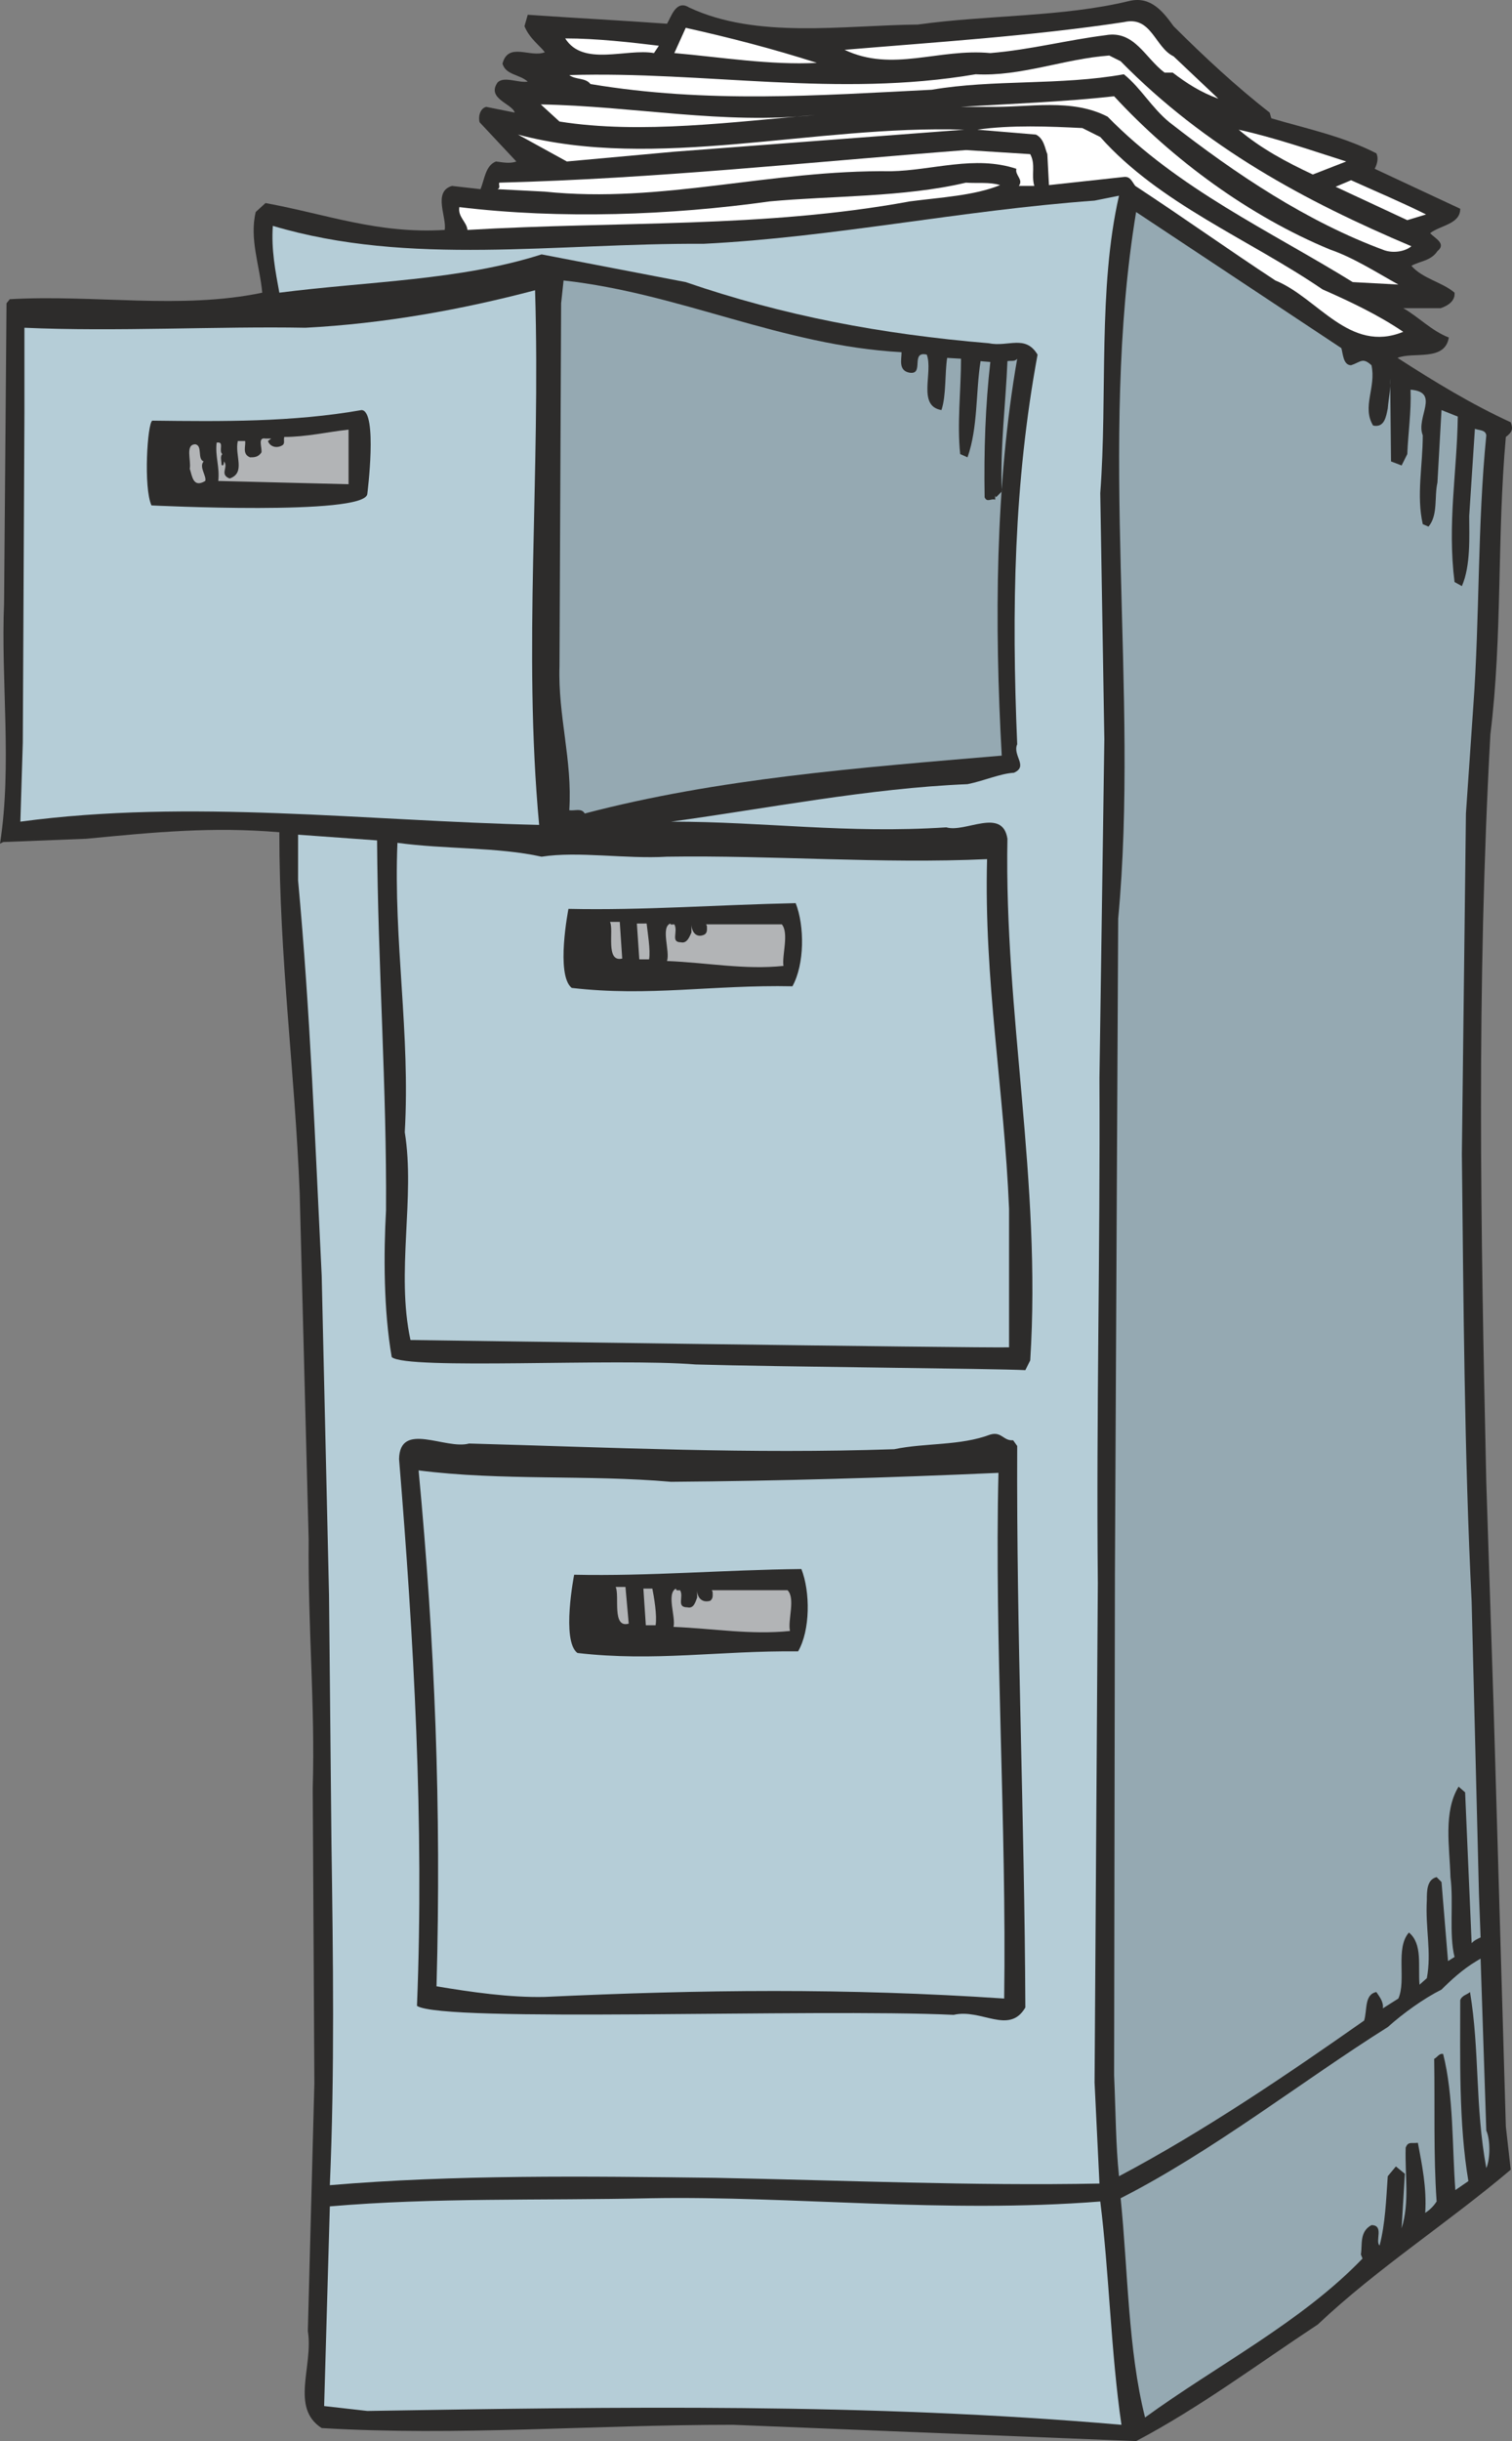 <svg xmlns="http://www.w3.org/2000/svg" width="178.229" height="287.532" viewBox="0 0 133.672 215.649"><rect x="0" y="0" width="133.672" height="215.649" fill="#808080" stroke="none"/><path d="M334.502 315.609c2.664 2.664 5.616 5.4 8.496 7.632l.144.504c3.168.936 6.336 1.584 9.288 3.096.216.432.072.936-.144 1.368l7.56 3.528c0 1.368-1.728 1.44-2.664 2.16.504.504 1.44.936.648 1.584-.576.864-1.512.864-2.304 1.296 1.008 1.152 2.736 1.44 3.816 2.376.072.72-.576 1.152-1.224 1.368h-3.312c1.296.72 2.52 2.016 4.032 2.592-.36 2.16-3.168 1.224-4.536 1.8 3.24 2.088 6.552 4.104 10.008 5.688.216.576.144.864-.432 1.296-.792 8.784-.288 17.568-1.368 26.28-1.224 22.32-.864 43.488-.36 66.096l.648 19.872 1.08 37.008.432 3.816c-5.616 4.752-11.808 8.712-17.064 13.68-5.256 3.456-10.44 7.344-16.056 10.296l-35.64-1.44c-12.6 0-24.264 1.008-36.36.288-2.808-1.8-.72-5.472-1.224-8.568l.576-21.888-.144-26.064c.216-7.416-.432-14.112-.36-21.96l-.792-30.6c-.432-10.872-1.8-20.664-1.8-31.896-5.976-.504-11.088 0-17.064.576l-7.344.288-.288.144c1.08-6.84.072-14.472.36-21.24l.216-26.496.288-.36c7.416-.432 15.12.936 22.32-.576-.216-2.376-1.152-4.752-.576-7.128l.864-.792c5.472 1.008 9.936 2.736 15.84 2.376.216-1.08-1.08-3.384.648-3.888l2.52.288c.36-.864.432-2.088 1.368-2.448.576.072 1.224.216 1.8 0l-3.24-3.456c-.144-.432 0-1.224.576-1.368l2.52.504c-.216-.792-2.52-1.224-1.512-2.664.576-.576 1.872.072 2.664-.072-.72-.648-1.944-.576-2.232-1.584.504-1.944 2.448-.504 3.744-1.008-.432-.576-1.368-1.224-1.8-2.304l.288-1.008c4.104.288 8.352.504 12.312.792.36-.576.792-2.16 1.944-1.44 5.976 2.808 13.536 1.584 20.232 1.512 6.192-.864 12.816-.648 18.72-2.088 1.872-.432 2.952.936 3.888 2.232z" style="fill:#2d2c2b" transform="translate(-230.75 -313.296)"/><path d="m334.502 318.273 3.96 3.744c-1.584-.576-2.808-1.368-4.032-2.304h-.72c-1.728-1.296-2.664-3.744-5.184-3.312-3.456.432-6.696 1.296-10.224 1.584-4.608-.432-8.64 1.728-12.888-.288 7.704-.648 16.632-1.224 24.696-2.448 2.448-.576 2.736 2.232 4.392 3.024zm-31.536.576c-4.104.216-8.496-.504-12.6-.864l1.008-2.232c3.888.864 7.776 1.872 11.592 3.096zm-13.968-1.512-.432.648c-2.448-.432-6.264 1.224-7.848-1.296 2.808 0 5.904.36 8.28.648z" style="fill:#fff" transform="translate(-230.75 -313.296)"/><path d="M329.822 318.705c7.488 7.632 16.344 12.384 25.704 16.344-.504.432-1.512.648-2.376.36-6.84-2.52-13.104-6.696-19.008-11.304-1.584-1.296-2.52-3.024-4.032-4.248-5.616 1.008-11.52.432-16.992 1.368-10.08.504-19.8 1.224-30.168-.504-.432-.576-1.296-.36-1.872-.792 12.024-.36 23.688 2.016 35.928-.072 3.96.216 7.848-1.368 11.808-1.656z" style="fill:#fff" transform="translate(-230.75 -313.296)"/><path d="M329.246 321.8c5.184 5.617 11.952 10.585 19.08 13.537 2.088.72 4.104 2.016 6.048 3.096l-4.032-.216c-7.344-4.536-15.408-8.208-21.672-14.616-3.24-1.656-6.84-.792-10.656-.864h-2.304c4.536-.288 9-.432 13.536-.936zm-26.424 1.657c-7.056.576-15.408 1.728-22.608.576l-1.656-1.512c8.208.144 16.128 1.8 24.264.936zm-12.456 3.24-9.504.864-4.32-2.376c12.168 3.24 26.208-.864 39.456-.432zm59.4.863-2.952 1.153c-2.304-1.08-4.608-2.304-6.552-3.96 3.24.72 6.336 1.8 9.504 2.808z" style="fill:#fff" transform="translate(-230.75 -313.296)"/><path d="M328.022 325.4c5.256 5.905 13.104 9 19.656 13.465 2.448 1.08 4.896 2.232 7.128 3.744-4.752 1.944-7.56-3.024-11.304-4.536-4.176-2.736-8.208-5.616-12.384-8.352-.288-.36-.432-.864-1.008-.792l-6.624.72-.144-2.736c-.216-.504-.288-1.368-1.008-1.728l-5.184-.432c2.952-.432 6.408-.288 9.288-.144z" style="fill:#fff" transform="translate(-230.75 -313.296)"/><path d="M321.83 326.913c.504.936.072 1.8.36 2.808h-1.368c.432-.576-.36-.936-.216-1.512-3.672-1.224-7.416.144-11.088.216-10.656-.144-20.232 2.88-30.6 1.8l-4.176-.216c.288-.144.072-.36.144-.576 13.896-.36 27.216-1.8 41.256-2.88zm34.992 5.327-1.656.505-6.336-2.952 1.368-.576c2.232 1.008 4.464 1.944 6.624 3.024z" style="fill:#fff" transform="translate(-230.75 -313.296)"/><path d="M319.166 329.649c-2.304.936-5.256 1.08-7.992 1.44-12.888 2.376-25.704 1.728-39.096 2.52-.072-.72-.864-1.152-.72-2.016 8.928 1.08 18.72.72 27.432-.504 5.4-.504 11.88-.36 17.352-1.656 1.008.072 2.088-.072 3.024.216z" style="fill:#fff" transform="translate(-230.75 -313.296)"/><path d="M329.678 330.585c-1.872 8.208-1.008 17.64-1.656 26.28l.36 21.744-.432 29.952c.072 15.696-.288 29.448-.144 44.568l-.288 44.136.432 8.928c-11.16.216-22.68-.288-33.912-.504-11.592-.144-23.112-.288-34.128.648.432-9.936.288-20.16.144-30.168l-.216-21.96-.648-28.224c-.576-11.664-1.008-23.256-2.088-34.92v-4.032l6.984.504c.072 10.944.864 21.96.792 32.688-.216 3.816-.216 8.856.504 12.96 1.368 1.152 19.8.072 26.856.648 7.416.216 26.496.36 29.16.504l.432-.864c1.008-15.84-2.304-30.6-2.016-46.08-.432-2.808-3.744-.504-5.4-1.008-8.856.576-15.984-.504-24.336-.504 8.424-1.152 17.496-2.952 26.208-3.312 1.44-.288 2.88-.936 4.104-1.008 1.296-.576-.144-1.512.288-2.52-.504-11.952-.288-23.112 1.8-34.416-1.08-1.8-2.592-.648-4.32-1.008-9.504-.792-18.216-2.448-26.784-5.4l-12.744-2.448c-7.2 2.304-15.336 2.376-23.184 3.384-.36-1.944-.72-3.816-.576-5.904 12.096 3.6 24.984 1.512 38.088 1.584 11.52-.576 22.68-2.952 34.56-3.816l2.16-.432z" style="fill:#b5cdd7" transform="translate(-230.75 -313.296)"/><path d="M349.334 344.049c.144.432.144 1.512.864 1.512.864-.288 1.008-.72 1.8 0 .432 1.944-.864 3.672.144 5.328 1.008.216 1.152-.792 1.296-1.512.072-.936.288-1.728.216-2.664l.072 7.344.936.36.504-1.008c.072-1.872.36-3.744.288-5.688 2.664.216.432 2.448 1.08 4.032 0 2.664-.576 5.328 0 7.848l.504.216c.864-1.008.504-2.664.792-3.888l.36-6.408 1.44.576c-.072 4.968-.936 9.432-.288 14.616l.648.36c.792-1.8.648-4.392.648-6.192l.504-7.704c.36.144.936.072 1.008.576-.792 7.992-.576 16.056-1.152 23.976l-.648 9.432-.36 30.096c.144 12.888.216 26.496.864 39.528l.648 25.848.144 3.816c-.288.144-.504.216-.792.504l-.576-13.32-.576-.504c-1.368 2.232-.792 5.328-.72 7.992.288 2.232-.144 5.04.36 7.056l-.576.36-.576-6.984-.432-.432c-.864.216-.864 1.224-.864 2.016-.144 2.52.432 4.608 0 6.912l-.648.576c-.144-1.656.288-3.6-.936-4.608-1.224 1.368-.216 4.248-.936 5.832l-1.368.864c.072-.576-.288-1.008-.576-1.44-1.08.216-.792 1.584-1.08 2.52-6.768 4.752-14.184 9.792-21.672 13.752-.288-2.808-.288-5.616-.432-8.928l.072-44.28.144-29.16.144-28.728c1.872-19.944-1.8-41.904 1.584-62.424zm-38.88.36c0 .648-.288 1.584.648 1.8 1.44.288.072-1.944 1.584-1.584.576 1.584-.864 4.536 1.296 4.896.432-1.296.288-3.24.504-4.608l1.224.072c0 2.808-.36 5.76-.072 8.424l.648.288c.936-2.664.72-5.76 1.152-8.496l.864.072c-.432 3.816-.576 7.776-.504 11.952.216.504.576.072.936.216v-.36l.072.144.504-.504c-.144-4.032.36-7.848.504-11.52.288-.072.648.072.864-.216-1.944 11.088-2.016 23.4-1.368 35.064-12.744 1.08-25.056 2.016-36.864 5.112-.288-.504-.864-.216-1.368-.288.288-4.464-1.008-8.28-.864-12.744l.144-32.04.216-2.016c10.368 1.152 19.296 5.76 29.88 6.336z" style="fill:#95a9b2" transform="translate(-230.75 -313.296)"/><path d="M278.054 338.937c.504 16.416-1.08 31.68.36 47.232-15.552-.36-30.816-2.304-45.864-.288l.216-6.984.144-29.16v-7.488c7.992.36 17.28-.144 24.84 0 6.912-.36 13.752-1.584 20.304-3.312z" style="fill:#b5cdd7" transform="translate(-230.75 -313.296)"/><path d="M263.222 356.937c-.216 1.944-19.08 1.008-19.08 1.008-.72-1.584-.36-7.272.072-7.488 6.12.072 12.384.144 18.504-.936 1.44.072.504 7.416.504 7.416z" style="fill:#2d2c2b" transform="translate(-230.75 -313.296)"/><path d="m261.566 356.073-11.52-.288c.144-1.224-.288-2.16-.144-3.384.72-.144.144.72.504 1.008-.216.216-.072.576-.072.936l.072.072c.144 0 .144-.288.144-.36.432.504-.432 1.152.504 1.512 1.44-.504.432-2.016.72-3.312h.648c.072.432-.288 1.152.432 1.44.36 0 .72 0 1.008-.432.072-.432-.36-1.368.36-1.224h.504l-.288.216c.216.576.864.648 1.296.36.216-.144.072-.432.144-.72 1.944 0 3.744-.432 5.688-.648zm-12.816-2.016c-.432.504.288 1.296.144 1.728-1.08.648-1.152-.432-1.368-1.08.144-.72-.432-2.16.504-2.16.648.144.144 1.296.72 1.512z" style="fill:#b2b4b6" transform="translate(-230.75 -313.296)"/><path d="M278.63 388.977c3.24-.504 7.416.216 11.088 0 9.288-.144 18.936.648 28.296.216-.288 10.656 1.512 20.448 1.944 30.888v12.24c-2.592.072-52.92-.648-52.92-.648-1.296-5.976.432-12.6-.504-18.36.504-8.712-1.008-16.848-.648-25.56 4.176.576 8.856.36 12.744 1.224z" style="fill:#b5cdd7" transform="translate(-230.75 -313.296)"/><path d="M301.094 393.08c.792 2.017.792 5.4-.288 7.345-7.056-.144-12.672.936-19.512.144-1.44-1.152-.288-6.984-.288-6.984 6.624.144 13.176-.36 20.088-.504z" style="fill:#2d2c2b" transform="translate(-230.75 -313.296)"/><path d="M285.758 397.977c-1.512.36-.72-2.52-1.08-3.24h.864zm2.16-3.097c.072.72.36 2.377.216 3.169h-.864l-.216-3.168zm2.448.073c.36.648-.36 1.584.576 1.584.576.144.792-.576.936-.864v-.72c0 .576.36 1.224 1.08.936.36-.144.288-.504.288-.792l-.072-.144h6.696c.648.792 0 2.736.144 3.672-3.456.36-6.696-.288-10.296-.432.288-.864-.576-2.952.288-3.312 0 .144.216.072.36.072z" style="fill:#b2b4b6" transform="translate(-230.75 -313.296)"/><path d="m320.318 440.529.36.504c-.072 16.848.648 32.688.72 49.608-1.44 2.448-3.888.072-6.336.648-12.456-.576-45.144.72-47.448-.792.648-16.056-.288-32.544-1.584-48.312.072-3.384 4.104-.792 6.192-1.368 12.96.36 24.768.936 37.584.504 2.736-.576 5.832-.288 8.496-1.296 1.008-.288 1.152.576 2.016.504z" style="fill:#2d2c2b" transform="translate(-230.75 -313.296)"/><path d="M290.078 444.2c9.432-.071 19.296-.36 28.944-.791-.36 14.976.72 31.032.504 46.44-13.968-.936-26.712-.792-40.608-.144-3.096.072-6.552-.432-9.576-.936.432-15.768-.144-30.312-1.584-45.576 7.344.936 14.976.36 22.32 1.008z" style="fill:#b5cdd7" transform="translate(-230.75 -313.296)"/><path d="M362.15 501.513c.36.792.36 2.52 0 3.312-1.008-5.472-.576-10.368-1.44-15.552-.216.216-.72.288-.864.72 0 5.04-.144 10.872.72 15.984l-1.152.792c-.288-3.816-.144-8.352-1.08-12.024-.36-.072-.504.288-.792.432.072 4.248-.072 8.424.216 12.6-.288.432-.576.72-1.008 1.008.144-2.232-.288-4.248-.648-6.192-.576.072-.864-.144-1.08.432-.072 2.52.36 4.824-.36 7.128l.288-4.824-.792-.648-.72.864c-.144 2.088-.216 4.176-.72 6.12-.432-.36.432-1.8-.72-1.8-1.08.576-.792 1.728-.936 2.592l.144.36c-5.4 5.616-12.888 9.432-19.224 14.04-1.512-5.976-1.512-13.032-2.16-19.368 8.208-4.176 16.056-10.368 23.616-15.12 1.368-1.224 3.168-2.52 4.752-3.312.792-.792 1.872-1.8 3.096-2.52l.36-.216z" style="fill:#95a9b2" transform="translate(-230.75 -313.296)"/><path d="M328.022 507.777c.792 6.336.936 13.32 1.872 19.728-22.392-1.944-44.568-1.584-66.672-1.224l-3.816-.432.504-17.64c9.216-.792 18.576-.504 28.44-.72 12.456-.216 25.92 1.368 39.672.288z" style="fill:#b5cdd7" transform="translate(-230.75 -313.296)"/><path d="M301.598 451.905c.792 2.016.792 5.4-.288 7.272-6.984-.072-12.672.936-19.512.144-1.44-1.08-.288-6.912-.288-6.912 6.624.144 13.248-.432 20.088-.504z" style="fill:#2d2c2b" transform="translate(-230.75 -313.296)"/><path d="M286.334 456.729c-1.512.432-.792-2.448-1.152-3.24h.864zm2.088-3.096c.144.72.432 2.376.288 3.24h-.864l-.216-3.24zm2.448.144c.36.576-.36 1.512.648 1.512.576.144.72-.504.864-.864v-.648c0 .576.36 1.152 1.152.936.288-.216.216-.504.216-.792l-.072-.144h6.696c.72.72 0 2.664.216 3.6-3.456.36-6.768-.216-10.296-.36.216-.864-.648-2.952.216-3.384 0 .216.216.144.36.144z" style="fill:#b2b4b6" transform="translate(-230.75 -313.296)"/></svg>
